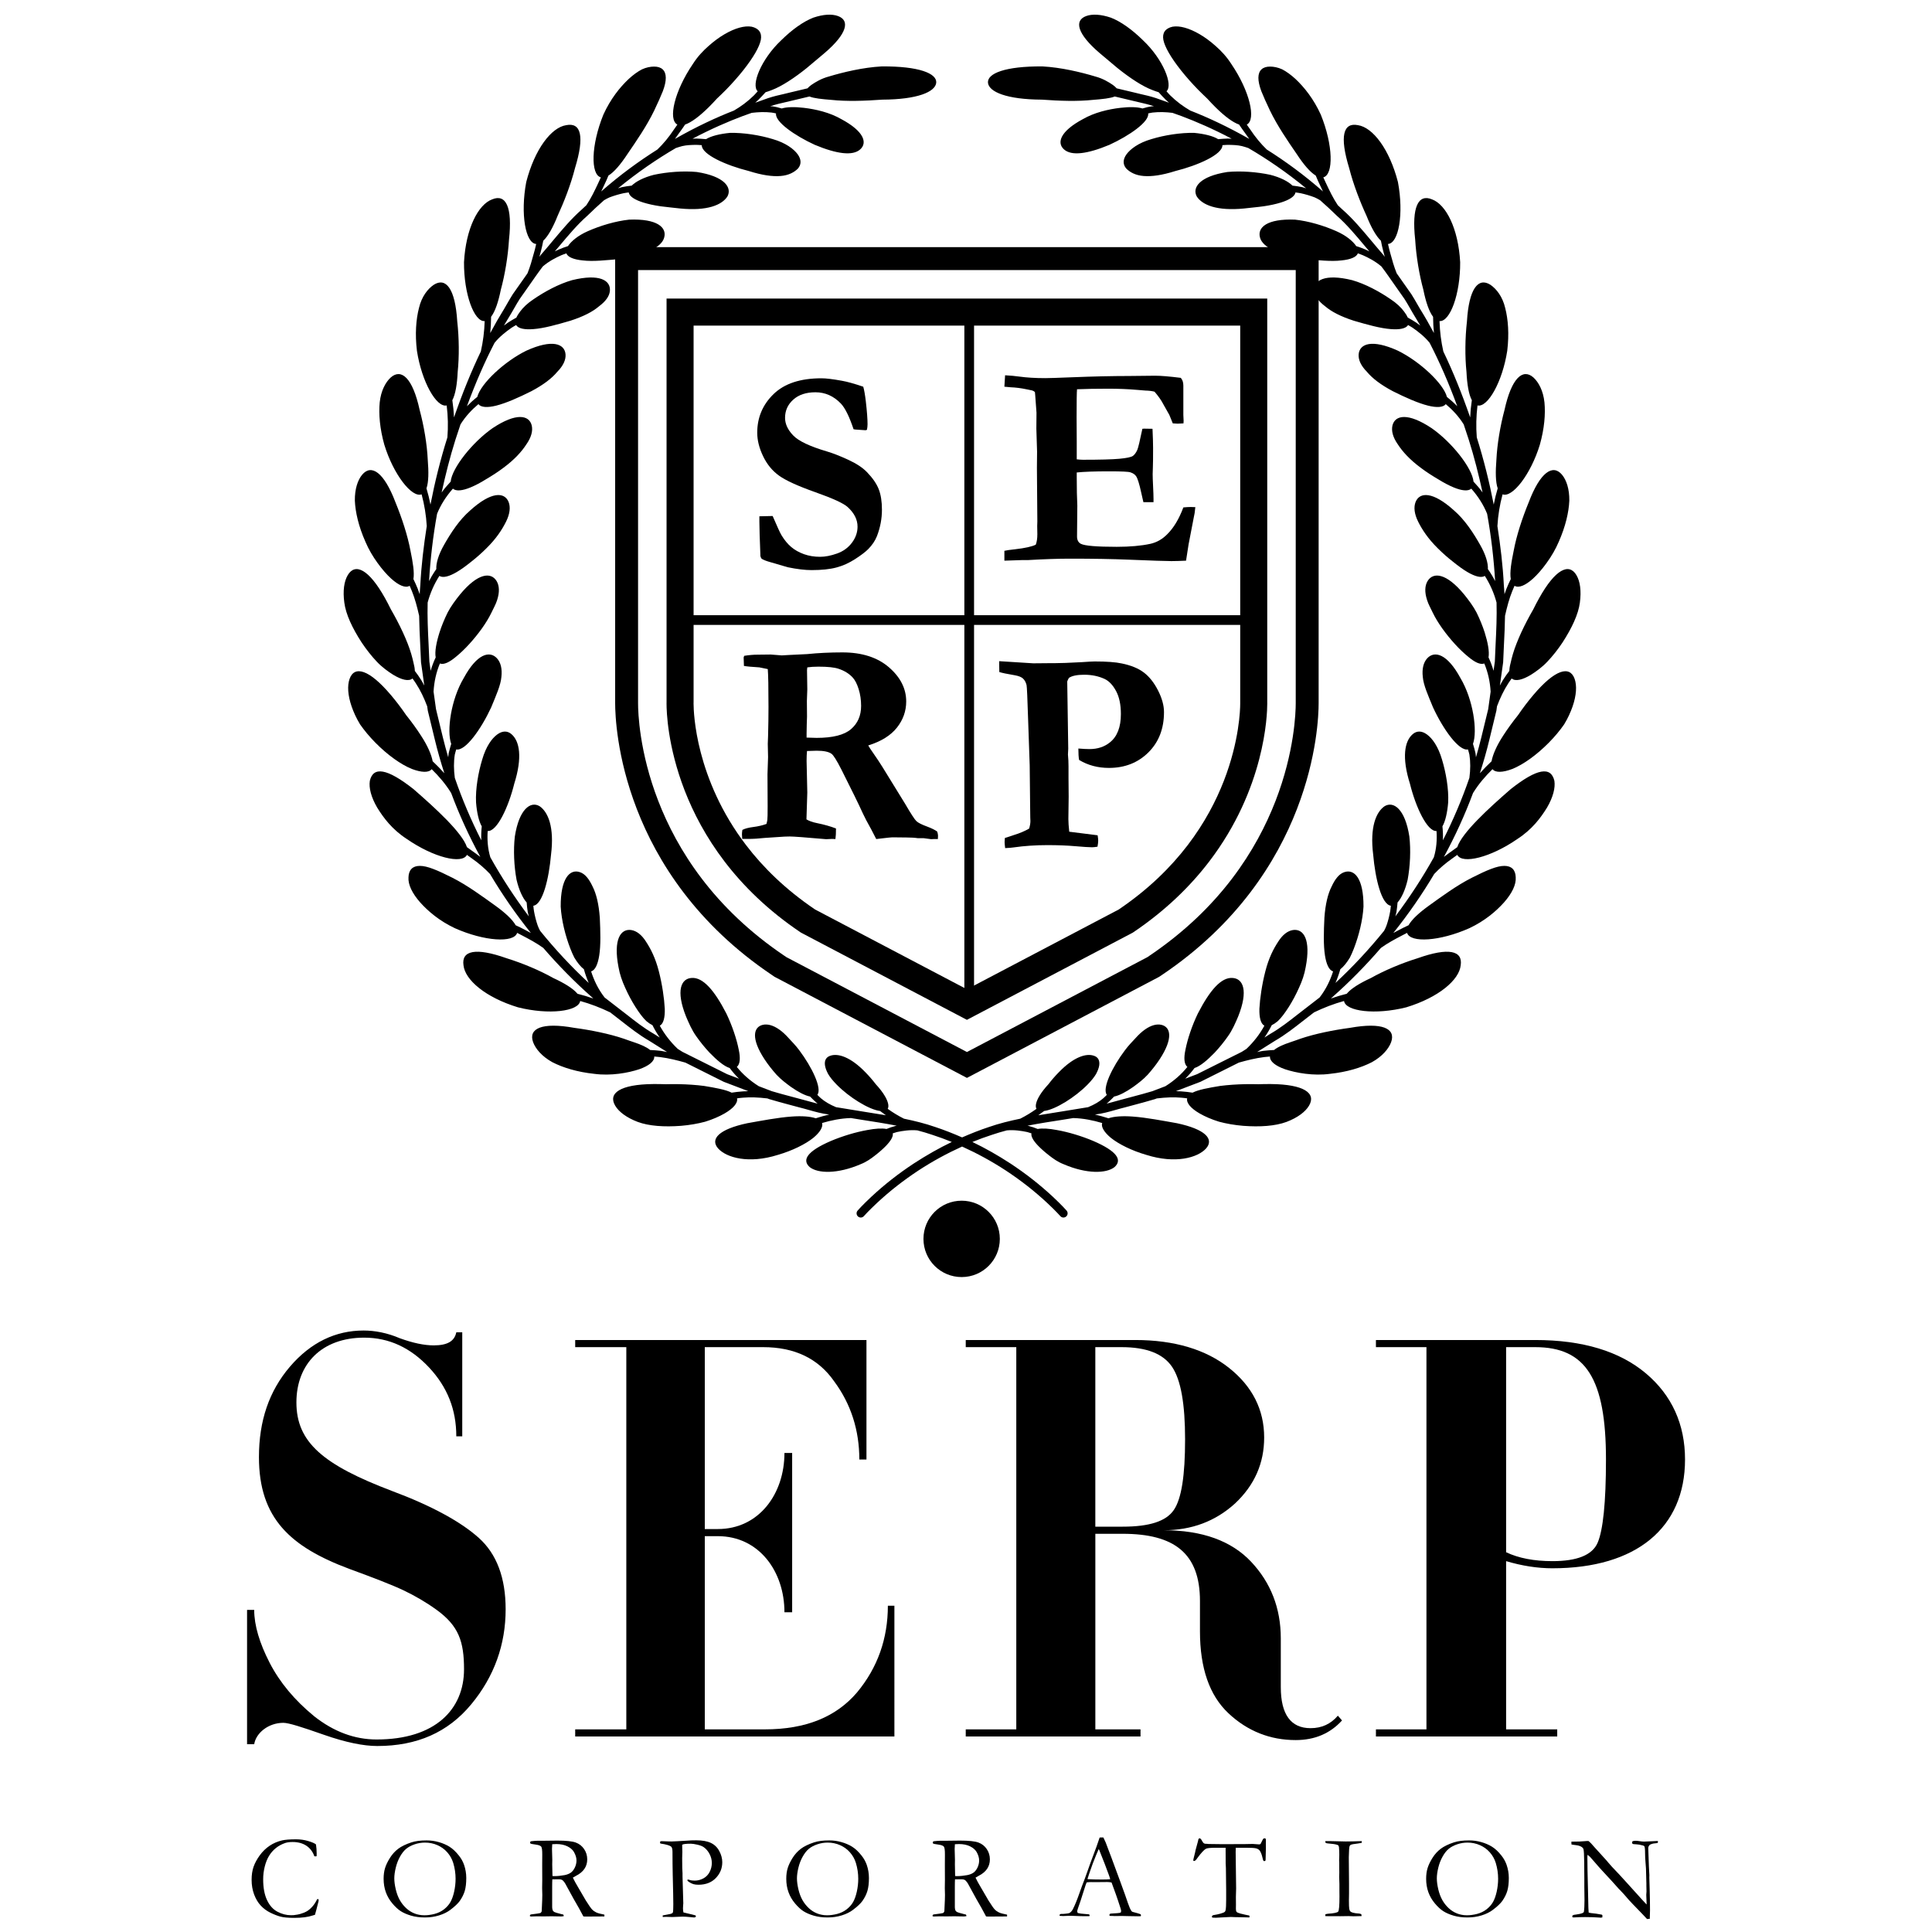 <svg version="1.2" xmlns="http://www.w3.org/2000/svg" viewBox="0 0 1000 1000" width="1000" height="1000">
	<style>
		.s0 { fill: #000000 } 
	</style>
	<g id="&lt;Group&gt;">
		<g id="&lt;Group&gt;">
			<path id="&lt;Compound Path&gt;" class="s0" d="m243.87 882.19c-12 14.47-28 21.54-48.61 21.54-7.08 0-16.31-1.85-27.69-5.84-11.39-4-18.16-6.16-20.92-6.16-7.7 0-14.16 5.23-15.08 11.08h-3.69v-69.53h3.69c0 7.99 2.77 17.22 8 27.38q7.85 15.23 23.07 27.69 15.23 12 32.31 12c30.46 0 45.23-15.7 45.23-36.31 0-14.46-2.77-22.46-14.15-30.76-5.54-4-11.39-7.39-17.23-10.16-5.85-2.77-15.39-6.46-28-11.07-30.46-11.39-46.77-26.16-46.77-57.85 0-18.77 5.23-34.15 16-46.77 10.77-12.61 23.69-18.76 38.15-18.76 5.85 0 12.31 1.23 18.77 4q10.15 3.69 17.54 3.69c7.07 0 10.77-2.15 11.69-6.77h3.08v53.84h-3.08c0-13.84-4.62-25.53-14.15-35.69-9.54-10.15-20.62-15.38-33.54-15.38-21.85 0-35.07 13.54-35.07 33.54 0 20.61 13.84 32.3 49.53 45.84 20.62 7.69 35.69 16 44.92 24.3q13.85 12.47 13.85 36.93c0 18.15-5.85 34.77-17.85 49.22z"/>
			<path id="&lt;Compound Path&gt;" class="s0" d="m462.94 898.81h-165.22v-3.69h26.46v-197.84h-26.46v-3.69h150.76v61.84h-3.69c0-15.07-4.3-28.61-12.92-40.3-8.31-12-20.61-17.85-36.92-17.85h-30.15v94.15h6.77c21.22 0 34.46-18.15 34.46-39.38h3.99v82.46h-3.99c0-21.24-13.24-39.39-34.46-39.39h-6.77v100h31.07c21.23 0 36.92-6.46 47.69-19.08 10.77-12.92 16-28 16-44.92h3.38z"/>
			<path id="&lt;Compound Path&gt;" fill-rule="evenodd" class="s0" d="m694.63 890.5q-9.23 10.16-23.99 10.16c-13.24 0-24.93-4.62-34.77-13.85q-14.77-13.85-14.77-42.46v-15.69c0-24.61-13.23-34.77-40-34.77h-14.15v101.23h23.38v3.69h-90.46v-3.69h26.16v-197.84h-26.16v-3.69h87.69c20.31 0 36.62 4.92 48.62 14.46 11.99 9.54 18.15 21.54 18.15 36 0 13.23-4.92 24.61-15.08 34.15q-15.23 13.85-36.92 13.85c20 0 35.08 5.53 45.23 16.3 10.15 10.77 15.38 24 15.38 39.69v25.23c0 14.16 5.23 21.23 15.39 21.23 5.84 0 10.46-2.15 14.15-6.46zm-88-183.07c-4.61-6.77-13.23-10.15-26.15-10.15h-13.54v92.92h14.16c13.84 0 22.46-2.77 26.46-8.62 4-5.84 5.84-17.84 5.84-36.61 0-18.15-2.15-30.77-6.77-37.54z"/>
			<path id="&lt;Compound Path&gt;" fill-rule="evenodd" class="s0" d="m803.56 811.74q-11.54 0-24-3.7v87.08h26.46v3.69h-93.84v-3.69h26.15v-197.84h-26.15v-3.69h82.46c24.61 0 43.69 5.85 57.23 17.23 13.53 11.38 20.3 26.46 20.3 44.61 0 35.38-25.23 56.31-68.61 56.31zm-8.92-114.46h-15.08v106.15q9.69 4.61 24 4.61c12.61 0 20.61-3.07 23.38-9.53 2.77-6.46 4.31-20.62 4.31-43.08 0-41.84-10.46-58.15-36.61-58.15z"/>
		</g>
		<g id="&lt;Group&gt;">
			<path id="&lt;Compound Path&gt;" class="s0" d="m163.55 954.66q0.36 2.34 0.36 4.8 0 0.49-0.03 1.31-0.43 0.09-0.64 0.09-0.18 0-0.52-0.06-1.27-3.56-4.16-5.47-2.89-1.91-7.14-1.91-2.25 0-3.8 0.51-2.73 0.94-4.8 2.6-2.07 1.66-3.49 3.95-1.44 2.3-2.27 5.56-0.84 3.27-0.84 6.67 0 6.51 1.98 10.74 1.98 4.25 5.41 6.05 3.43 1.81 6.93 1.81l1.43-0.03q2.43-0.3 3.31-0.58 2.22-0.63 3.66-1.5 1.44-0.87 2.83-2.45 1.38-1.58 2.35-3.68l0.37-0.12q0.15 0 0.45 0.19-0.03 0.73-0.06 0.94-1.28 5.13-1.85 7.02-0.49 0.12-1.22 0.36-3.55 1.22-9.51 1.22-4.8 0-7.19-0.66-2.38-0.65-5.19-2.03-2.81-1.38-4.94-3.66-2.13-2.28-3.44-5.76-1.3-3.48-1.3-7.58 0-3.89 1.03-6.8 1.03-2.9 3.19-5.88 2.16-2.97 5.09-4.95 2.93-1.97 6.52-2.79 2.52-0.55 7.14-0.55 3.38 0 6.35 0.9 2.98 0.89 3.99 1.74z"/>
			<path id="&lt;Compound Path&gt;" fill-rule="evenodd" class="s0" d="m198.56 972.44q0-3.1 0.74-5.52 0.74-2.41 2.51-5.24 1.76-2.82 4.25-4.72 2.49-1.9 6.9-3.36 3.1-1.01 7.84-1.01 3.19 0 6.25 0.86 3.05 0.85 5.54 2.37 2.49 1.52 4.98 4.68 1.74 2.19 2.62 4.71 1.15 3.31 1.15 6.83 0 4.02-0.77 6.66-0.78 2.64-2.6 5.23-1.43 2-4.89 4.62-2.31 1.76-5.75 2.84-3.43 1.08-7.41 1.08-4.04 0-7.2-0.95-3.16-0.94-5.27-2.29-2.12-1.35-4.35-4-2.24-2.64-3.39-5.83-1.15-3.19-1.15-6.96zm21.09 18.9q2.55 0 5.3-0.71 2.75-0.72 4.88-2.37 2.12-1.66 3.32-3.77 1.2-2.11 1.93-5.43 0.73-3.31 0.73-6.62 0-4.13-1.21-8.18-0.95-3.06-3.07-5.48-2.13-2.42-5.14-3.74-3.01-1.32-6.41-1.32-2.77 0-5.41 0.91-2.64 0.91-4.34 2.33-1.71 1.41-3.17 4.01-1.45 2.6-2.21 5.73-0.76 3.13-0.76 5.53 0 2.52 0.76 5.71 0.75 3.19 2.08 5.53 1.32 2.34 3.25 4.15 1.93 1.81 4.33 2.77 2.4 0.95 5.14 0.95z"/>
			<path id="&lt;Compound Path&gt;" fill-rule="evenodd" class="s0" d="m274.68 990.92q4.42-0.52 4.99-0.73 0.39-0.15 0.73-0.91v-0.34q0-0.76 0.24-5.49 0.06-1.34 0.06-2.61l-0.09-3.62 0.06-4.1-0.03-7.62 0.03-5.47q0.03-3.46-0.53-4.21-0.57-0.76-2.9-1.08-2.34-0.32-2.59-0.47-0.24-0.15-0.24-0.49 0-0.21 0.09-0.55 0.3-0.27 1.4-0.3 0.15 0 0.83-0.08 0.69-0.07 1.3-0.07h2.49l7.99-0.09q6.77 0 9.5 1 2.71 1 4.33 3.39 1.61 2.38 1.61 5.33 0 5.59-5.86 8.54-1 0.52-1.58 0.91 1.03 2.19 2.88 5.26l3.86 6.61q2.31 3.66 3.19 4.58 0.88 0.93 2.14 1.54 1.26 0.61 4.24 1.16 0.03 0.3 0.03 0.49 0 0.18-0.03 0.45-4.16 0.06-9.75 0.06-0.4 0-1.1-0.06-2.15-4.14-5.07-9.1l-4.5-8.22q-0.91-1.28-1.5-1.6-0.6-0.32-1.57-0.32l-2.58 0.03-0.86-0.03q-0.09 0.98-0.09 3.99v10.39q-0.03 0.58 0.25 1.61 0.24 0.58 0.83 0.93 0.6 0.35 3.42 1.04l1.25 0.31q0.24 0.3 0.24 0.82-0.82 0.15-1.15 0.15-2.73 0-3.86-0.06-0.57-0.03-0.94-0.03l-4.12 0.06-4.04-0.03q-0.27 0-2.76 0.09l-0.6-0.12-0.06-0.31q0-0.27 0.42-0.63zm11.28-19.88q0.82 0.03 1.21 0.03 2.19 0 5.05-0.51 2-0.4 3.25-1.29 1.24-0.9 2.08-2.66 0.84-1.76 0.84-3.64 0-2.06-1.31-4.37-1-1.75-3.39-2.94-2.38-1.18-5.73-1.18-0.82 0-2.13 0.09-0.12 1.58-0.12 2.43l0.16 5.67-0.04 2.34q0 2.36 0.13 6.03z"/>
			<path id="&lt;Compound Path&gt;" class="s0" d="m341.81 953.08q0.55-0.09 0.7-0.09 1.04 0 3.41 0.12 1.24 0.03 1.7 0.03 0.67 0 2.83-0.12l5.16-0.3q2.04-0.19 4.74-0.18 4.77 0 7.6 1.35 2.83 1.34 4.36 4.23 1.54 2.88 1.54 5.74 0 4.76-3.35 8.22-3.34 3.46-8.99 3.46-1.58 0-2.65-0.32-1.06-0.32-2.43-1.23-0.57-0.39-0.7-0.82 0.12-0.22 0.34-0.3 0.42-0.01 0.88 0.18 1.03 0.36 2.61 0.36 2.4 0 4.55-1.18 2.14-1.18 3.23-3.37 1.1-2.18 1.1-4.61 0-2.37-1.16-4.6-1.15-2.22-3.03-3.56-1.06-0.76-3.26-1.28-2.2-0.51-3.41-0.51-3.76 0-4.46 0.54l-0.03 0.43 0.09 3.43-0.03 0.61q-0.06 0.82-0.06 2.52 0 6.19 0.18 7.71v1.7l0.4 13.88q0 0.3-0.08 1.12-0.08 0.82-0.08 1.43 0.01 1.45 0.25 2.21 0.73 0.22 4.25 1.01 1.64 0.39 1.79 0.45 0.25 0.09 0.43 0.4-0.12 0.45-0.32 0.59-0.19 0.14-0.77 0.14-0.37 0-1.71-0.16-2.61-0.27-4.1-0.27l-5.34 0.21-3.2-0.09q-0.3 0-1.76 0.06l-0.03-0.79 3.95-0.76q0.97-0.27 1.18-0.54 0.31-0.43 0.31-1.67 0-0.27 0.03-1.19 0.03-0.63 0.03-1.76 0-3.58-0.3-15.27-0.12-5.47-0.12-11.11v-0.52q0-2.19-0.67-2.76-1.13-1.01-5.62-1.64-0.16-0.34-0.16-0.55 0-0.24 0.18-0.58z"/>
			<path id="&lt;Compound Path&gt;" fill-rule="evenodd" class="s0" d="m406.97 972.44q0-3.1 0.74-5.52 0.75-2.41 2.51-5.24 1.77-2.82 4.26-4.72 2.49-1.9 6.9-3.36 3.1-1.01 7.84-1.01 3.19 0 6.24 0.86 3.06 0.85 5.55 2.37 2.49 1.52 4.98 4.68 1.73 2.19 2.62 4.71 1.15 3.31 1.15 6.83 0 4.02-0.78 6.66-0.77 2.64-2.59 5.23-1.43 2-4.9 4.62-2.3 1.76-5.74 2.84-3.43 1.08-7.41 1.08-4.04 0-7.21-0.95-3.16-0.94-5.27-2.29-2.11-1.35-4.34-4-2.24-2.64-3.39-5.83-1.16-3.19-1.16-6.96zm21.09 18.9q2.56 0 5.31-0.71 2.74-0.72 4.87-2.37 2.13-1.66 3.33-3.77 1.2-2.11 1.93-5.43 0.73-3.31 0.73-6.62 0-4.13-1.22-8.18-0.94-3.06-3.07-5.48-2.12-2.42-5.13-3.74-3.01-1.32-6.41-1.32-2.77 0-5.41 0.91-2.65 0.91-4.35 2.33-1.7 1.41-3.16 4.01-1.46 2.6-2.22 5.73-0.76 3.13-0.76 5.53 0 2.52 0.76 5.71 0.76 3.19 2.08 5.53 1.33 2.34 3.26 4.15 1.92 1.81 4.33 2.77 2.4 0.95 5.13 0.95z"/>
			<path id="&lt;Compound Path&gt;" fill-rule="evenodd" class="s0" d="m483.1 990.92q4.41-0.52 4.99-0.73 0.39-0.15 0.72-0.91v-0.34q0-0.76 0.25-5.49 0.06-1.34 0.06-2.61l-0.09-3.62 0.06-4.1-0.03-7.62 0.03-5.47q0.03-3.46-0.54-4.21-0.56-0.76-2.9-1.08-2.34-0.32-2.58-0.47-0.25-0.15-0.25-0.49 0-0.21 0.1-0.55 0.3-0.27 1.39-0.3 0.16 0 0.84-0.08 0.69-0.07 1.29-0.07h2.49l8-0.09q6.77 0 9.49 1 2.72 1 4.33 3.39 1.61 2.38 1.61 5.33 0.01 5.59-5.85 8.54-1 0.52-1.58 0.91 1.03 2.19 2.88 5.26l3.85 6.61q2.31 3.66 3.19 4.58 0.89 0.93 2.15 1.54 1.26 0.61 4.24 1.16 0.03 0.3 0.03 0.49 0 0.18-0.03 0.45-4.17 0.06-9.76 0.06-0.39 0-1.09-0.06-2.16-4.14-5.07-9.1l-4.5-8.22q-0.91-1.28-1.51-1.6-0.59-0.32-1.56-0.32l-2.59 0.03-0.85-0.03q-0.09 0.98-0.09 3.99v10.39q-0.03 0.58 0.24 1.61 0.25 0.58 0.84 0.93 0.59 0.35 3.42 1.04l1.24 0.31q0.25 0.3 0.25 0.82-0.82 0.15-1.16 0.15-2.72 0-3.85-0.06-0.57-0.03-0.94-0.03l-4.12 0.06-4.04-0.03q-0.27 0-2.76 0.09l-0.61-0.12-0.06-0.31q0-0.27 0.43-0.63zm11.27-19.88q0.82 0.03 1.22 0.03 2.19 0 5.04-0.51 2.01-0.4 3.25-1.29 1.25-0.9 2.09-2.66 0.83-1.76 0.83-3.64 0-2.06-1.3-4.37-1.01-1.75-3.39-2.94-2.39-1.18-5.73-1.18-0.82 0-2.13 0.09-0.12 1.58-0.12 2.43l0.15 5.67-0.03 2.34q0 2.36 0.12 6.03z"/>
			<path id="&lt;Compound Path&gt;" fill-rule="evenodd" class="s0" d="m548.56 990.89q0.43-0.25 0.76-0.25h0.7q0.21 0 0.73-0.03 2.34-0.21 2.76-0.42 1.06-0.58 1.82-2.01 1.59-3.1 3.56-8.78 0.94-2.7 1.18-3.28 0.76-1.82 1.47-3.83l2.85-7.99q0.67-1.89 3.22-8.64 0.64-1.7 1.56-4.55l0.89-0.06 1.06 0.03q1.31 2.58 2.31 5.56 0.54 1.58 1.79 4.71l4.61 12.49 2.46 6.77q1.95 5.78 2.55 7.1 0.61 1.32 1.13 1.75 0.15 0.12 1.14 0.36 0.99 0.25 1.38 0.37 1.4 0.39 1.95 0.67 0.12 0.33 0.12 0.51 0 0.15-0.09 0.46-0.98 0.03-1.37 0.03-1.55 0-5.47-0.09l-3.04-0.07-3.68 0.05q-0.36-0.01-0.74-0.04-0.38-0.03-0.65-0.03h-0.67q-0.34-0.03-0.61-0.18 0-0.43 0.15-0.83 0.37-0.18 0.67-0.21l3.19-0.21q1.24-0.06 1.88-0.34 0.18-0.55 0.18-0.82 0-0.55-0.79-2.83-0.54-1.52-0.95-2.89-0.41-1.37-3.23-9.01-1.25-0.22-2.19-0.22l-6.51 0.06-1.91-0.03q-1.03 0-2.28 0.15-0.4 0.92-0.51 1.31l-2.68 8.36q-1.71 4.77-1.71 5.26 0.01 0.27 0.28 0.91 0.64 0.18 1.7 0.33l4.13 0.37q0.34 0.27 0.34 0.48 0 0.16-0.09 0.46-1.37 0.03-2.1 0.03-2.43 0-5.65-0.15-1.49-0.06-2.13-0.06-0.64 0-2.22 0.06-1.03 0.06-1.49 0.06-0.73 0-1.88-0.1v-0.18q0-0.21 0.12-0.57zm14.5-18.24q3.25 0.18 7.41 0.18 2.37 0 4.17-0.15-0.3-1.18-0.7-2.21-1.97-5.29-2.18-5.84l-2.77-7.01-0.3-0.55q-0.18 0.36-1.34 3.13-1.95 4.74-2.8 7.38-0.39 1.18-0.82 2.35-0.43 1.17-0.53 1.64-0.11 0.48-0.32 0.96z"/>
			<path id="&lt;Compound Path&gt;" class="s0" d="m618.85 957.52l1.25-4.59q0.12-0.91 0.34-1.17 0.21-0.26 0.48-0.26 0.55 0 1.25 1.31 0.51 0.94 0.85 1.2 0.33 0.26 0.97 0.35l0.3-0.03 1.31 0.12 7.17 0.09 8.48-0.03h2.49l4.71-0.09q0.31 0 0.76 0.06 2.07 0.18 2.56 0.18 0.45 0 0.73-0.3 0.08-0.11 1-2 0.39-0.86 0.97-0.86 0.24 0 0.61 0.12 0.15 0.61 0.15 1.09l-0.03 1.21 0.03 2.56q0 0.93-0.15 6.03 0 0.33-0.12 0.6-0.34 0.21-0.58 0.21-0.24 0-0.43-0.22-0.18-0.23-0.45-1.4-0.61-2.72-1.52-3.89-0.61-0.75-1.75-1.08-1.14-0.34-5.45-0.34-3.47 0-5.14 0-0.06 1.22-0.06 2.23l0.24 18.88q0 1.13-0.12 4.26l0.03 4.05-0.03 2.25q0 1.06 0.36 1.52 0.37 0.46 1.98 0.88 2.8 0.7 3.74 0.85 0.58 0.06 0.94 0.24v0.92l-4.31-0.11q-3.56-0.03-5.35-0.14l-4.44 0.22-3.25 0.18q-1.37 0-1.67-0.06l-0.43-0.19q0.06-0.69 0.28-0.89 0.21-0.2 1.12-0.32 1.28-0.18 3.01-0.65 1.73-0.48 2.28-0.96 0.3-0.28 0.42-0.91 0.28-1.34 0.28-5.26v-5.17l-0.13-11.27-0.12-2.43-0.03-8.12q-1.91 0-4.89 0-4.38 0-5.32 0.54-1.49 0.82-4.44 4.83-0.97 1.5-1.7 1.5l-0.27-0.06q-0.12-0.18-0.12-0.33 0-0.37 0.48-2.19 0.61-2.34 0.73-3.16z"/>
			<path id="&lt;Compound Path&gt;" class="s0" d="m685.96 990.89q0.66-0.28 1.36-0.34 4.65-0.3 5.32-1.11 0.67-0.8 0.67-7.8l-0.03-3.19v-3.35l-0.12-3.68 0.06-2.16-0.03-2.37v-2.8l-0.06-1.24 0.06-1.59q0.03-0.55 0.03-1.28 0-1.91-0.18-4.04-0.13-0.43-0.34-0.82-1.12-0.58-3.63-0.78-2.51-0.19-2.84-0.44-0.25-0.18-0.27-0.94h2.55l8.07 0.18q3.1 0 8.28-0.18 0 0.49-0.06 0.91-0.61 0.15-2.04 0.34-2.89 0.33-3.52 0.63-0.4 0.16-0.58 0.52-0.31 0.55-0.37 2.04l-0.15 3.92 0.12 13.54v5.35q-0.06 2.53-0.06 3.44 0 3.41 0.17 4.35 0.17 0.94 0.58 1.35 0.41 0.41 1.35 0.66 1.4 0.33 2.19 0.36 1.7 0.06 2.15 0.49 0.1 0.39 0.1 0.66v0.25q-2.77 0.09-4.08 0.09-0.76 0-2.71-0.09l-4.2 0.06-7.16-0.03h-0.57z"/>
			<path id="&lt;Compound Path&gt;" fill-rule="evenodd" class="s0" d="m738.17 972.44q0-3.1 0.74-5.52 0.75-2.41 2.51-5.24 1.76-2.82 4.25-4.72 2.49-1.9 6.9-3.36 3.1-1.01 7.84-1.01 3.19 0 6.25 0.86 3.05 0.85 5.54 2.37 2.5 1.52 4.99 4.68 1.73 2.19 2.61 4.71 1.16 3.31 1.16 6.83 0 4.02-0.78 6.66-0.78 2.64-2.6 5.23-1.43 2-4.89 4.62-2.31 1.76-5.74 2.84-3.44 1.08-7.42 1.08-4.04 0-7.2-0.95-3.16-0.94-5.27-2.29-2.12-1.35-4.35-4-2.23-2.64-3.39-5.83-1.15-3.19-1.15-6.96zm21.09 18.9q2.55 0 5.3-0.71 2.75-0.72 4.88-2.37 2.12-1.66 3.33-3.77 1.2-2.11 1.93-5.43 0.72-3.31 0.73-6.62 0-4.13-1.22-8.18-0.94-3.06-3.07-5.48-2.13-2.42-5.14-3.74-3.01-1.32-6.41-1.32-2.76 0-5.41 0.91-2.64 0.91-4.34 2.33-1.71 1.41-3.16 4.01-1.46 2.6-2.22 5.73-0.76 3.13-0.76 5.53 0 2.52 0.76 5.71 0.76 3.19 2.08 5.53 1.32 2.34 3.25 4.15 1.93 1.81 4.33 2.77 2.4 0.95 5.14 0.95z"/>
			<path id="&lt;Compound Path&gt;" class="s0" d="m813.38 954.69l-0.03-1.46q4.71 0 6.9-0.24 0.85-0.09 1.19-0.09 0.27 0 0.82 0.03 1.27 1.06 2.37 2.43 0.24 0.27 0.54 0.61l6.42 7.08 0.91 1.09q1.94 2.28 3.54 3.89 1.59 1.61 6.21 6.72l7.27 8.05q1.06 1.19 2.73 2.95l0.03-0.49q-0.18-4.22-0.18-4.46l0.12-1.83-0.06-2.85v-1.31q0-1.24-0.21-7.69-0.03-0.88-0.25-3.33-0.21-2.44-0.21-4.3 0-3.34-0.39-3.89-0.28-0.39-2.59-0.82-0.54-0.03-1.7-0.18-1.37-0.06-1.61-0.15-0.24-0.09-0.48-0.52 0.05-0.48 0.27-0.91 0.82-0.24 1.61-0.24 0.85 0 2.11 0.21 1.26 0.21 2.26 0.21 1.4 0 4.35-0.18 1.67-0.12 2.31-0.12h0.52l-0.06 0.94q-0.49 0.21-1.34 0.26-0.85 0.04-1.58 0.26-1.09 0.33-1.31 0.57-0.73 0.8-0.73 1.62l0.34 9.6 0.24 4.41-0.03 1.27 0.18 6.11q0.18 6.26 0.18 10.88 0 1-0.12 4.35l-1.41 0.12q-1.07-1.22-7.33-7.66-1.46-1.49-1.98-2.1l-2.61-3.01q-1.52-1.67-1.98-2.12-0.45-0.46-0.67-0.67-3.31-3.77-8.6-9.42-1.43-1.52-4.19-4.74-1.74-2.04-2.19-2.5-0.46-0.45-1.25-1.03l-0.09 1.03q0 5.93 0.3 16.35l0.22 10.06q0.03 1.28 0.15 2.46l1.06 0.25q2.89 0.27 5.69 0.82 0.21 0.18 0.36 0.27l-0.03 1.16q-0.49 0.15-0.79 0.15-0.34 0-0.82-0.06-3.01-0.25-7.33-0.25-3.04 0-5.34 0.16l-0.43 0.03q-0.27 0-0.79-0.07l-0.03-0.9 0.79-0.37 1.43-0.21q1.91-0.28 2.79-0.61 0.58-0.21 0.95-0.64 0.33-2.1 0.33-6.14 0-1.88-0.09-6.9v-4.13l-0.06-8.63q-0.06-5.77-0.4-6.81-0.18-0.54-0.76-0.97-1.15-0.82-3.02-1.03-1.87-0.22-2.42-0.37z"/>
		</g>
		<g id="&lt;Group&gt;">
			<path id="&lt;Path&gt;" class="s0" d="m403.99 500.51l3.34-4.9-1.26-0.85-0.02-0.01c-36.71-24.76-55.54-54.89-65.35-80.22-9.8-25.3-10.45-45.78-10.44-50.58v-0.44-0.05-223.68h340.41v223.68 0.02 0.45c0 4.78-0.64 25.26-10.43 50.57-9.81 25.33-28.63 55.48-65.37 80.25l0.08-0.05-1.06 0.72-93.41 49.1-93.73-49.25-2.76 5.24 3.34-4.9-3.34 4.9-2.76 5.25 99.25 52.16 99.5-52.32 1.53-1.03 0.07-0.05-0.08 0.06c38.94-26.22 59.32-58.66 69.79-85.8 10.5-27.17 11.23-49.05 11.23-54.85v-0.55 0.03-235.49h-364.12v235.51h5.93l-5.93-0.08v0.6c0.01 5.82 0.74 27.71 11.24 54.86 10.48 27.14 30.86 59.56 69.78 85.77l1.23 0.84 0.28 0.19 0.3 0.15z"/>
			<g id="&lt;Group&gt;">
				<path id="&lt;Compound Path&gt;" fill-rule="evenodd" class="s0" d="m586.63 482.53l-0.32 0.21-85.84 45.13-85.86-45.13-0.32-0.21c-16.75-11.28-29.51-23.87-39.18-36.51-9.67-12.64-16.24-25.32-20.7-36.79-8.91-22.96-9.41-41.05-9.41-45.05 0-0.47 0-0.67 0.01-0.88v-208.78h310.91v209.11q0.01 0.15 0.01 0.55c0 2.99-0.29 13.91-4.19 28.88-3.89 14.96-11.42 33.99-25.93 52.96-9.67 12.64-22.44 25.23-39.18 36.51zm28.07-45.02c8.78-11.48 14.73-22.96 18.77-33.35l-2.69-1.05 2.69 1.05c7.99-20.57 8.46-36.88 8.46-39.9v-0.1-0.33-0.02-0.11-195.18h-282.93v195.19l-0.01 0.09-0.01 0.51 0.01 0.05c0.02 2.37 0.29 11.98 3.73 25.18 3.53 13.52 10.34 30.76 23.51 47.98 8.71 11.38 20.22 22.78 35.5 33.13l0.13 0.09 78.61 41.32 78.59-41.31 0.13-0.09c15.28-10.36 26.79-21.76 35.51-33.15z"/>
			</g>
			<path id="&lt;Path&gt;" fill-rule="evenodd" class="s0" d="m504.17 166.45v353.52h-5.02v-353.52z"/>
			<path id="&lt;Path&gt;" fill-rule="evenodd" class="s0" d="m648.55 318.43v5.02h-293.79v-5.02z"/>
			<path id="&lt;Path&gt;" class="s0" d="m774.53 367.84l0.31-2.26c1.6-4.23 3.45-8.22 5.88-11.93 0.53-0.85 1.16-1.66 1.74-2.48 1.84 1.63 5.54 0.79 10.03-1.95 2.6-1.64 5.78-3.92 8.44-6.77 2.7-2.85 5.39-6.22 7.83-9.9 4.77-7.36 8.2-14.57 8.98-20.65 0.82-6.08 0.12-11.05-1.79-14.23-3.85-6.47-10.95-3-19.25 11.87q-1.57 2.78-3.02 5.76c-1.12 1.97-2.25 3.99-3.3 6-2.11 4.04-3.97 8.05-5.42 11.79-1.49 3.73-2.44 7.18-3.07 10.09-0.42 1.54-0.62 2.89-0.66 4.1-1.14 1.49-2.26 3.03-3.24 4.63-0.62 0.93-1.08 1.96-1.65 2.92l1.69-12.02c0.11-3.01 0.27-6.02 0.41-9.04 0.25-4.95 0.49-9.99 0.56-15.03 1.07-4.73 2.17-8.88 3.74-12.76q0.55-1.38 1.18-2.78c2.14 1.32 5.61-0.17 9.5-3.66 2.3-2.09 4.74-4.86 7.11-8.16 2.42-3.32 4.66-7.11 6.31-11.02 3.49-7.9 5.18-15.24 5.44-21.25 0.07-5.99-1.48-10.64-3.8-13.42-4.73-5.63-11.3-1.36-17.25 14.39-3.25 7.9-6.29 17.11-7.73 24.9-1.25 6.05-2.12 11.34-1.52 14.74q-1.26 2.57-2.26 5.06-0.54 1.37-1 2.77c-0.1-1.56-0.17-3.12-0.33-4.66-0.51-10.15-1.73-20.35-3.33-30.59 0.32-5.59 1.21-11.05 2.67-16.44 5.03 1.94 14.59-10.27 19.3-25.7 2.34-8.33 2.96-15.86 2.38-21.9-0.64-6.01-3-10.39-5.67-12.85-5.54-4.95-11.39 0.27-14.99 16.72-2.24 8.35-3.83 17.88-4.21 25.79-0.5 6.25-0.47 11.59 0.67 14.84q-1.25 4.18-2.06 8.4c-2.26-11.61-5.13-23.22-8.77-34.77-0.44-5.47-0.31-10.96 0.37-16.54 5.28 1.23 12.91-12.19 15.4-28.3 1.04-8.62 0.47-16.22-1.06-22.15-1.4-5.98-4.62-9.93-7.62-11.98-6.34-4.08-11.16 2.01-12.18 18.92-0.98 8.65-1.07 18.3-0.24 26.17 0.3 6.32 1.15 11.59 2.77 14.64q-0.67 4.47-0.86 8.89c-4.32-12.46-8.92-23.79-13.89-34.13-1.15-5.07-1.81-10.27-1.98-15.72 5.44 0.44 10.8-13.97 10.69-30.5-0.96-17.48-7.34-29.87-14.58-32.51-7.07-2.95-10.58 3.88-8.71 20.84 0.53 8.75 2.14 18.26 4.23 25.92 1.25 6.23 2.94 11.27 5.04 14.03q0.03 4.3 0.44 8.4-3.49-6.54-7.22-12.54l-1.51-2.61c-0.94-1.63-1.88-3.27-2.93-4.93l-4.88-6.93q-1.39-1.94-2.73-3.88c-1.4-3.43-2.37-6.96-3.31-10.41l-0.52-1.91q-0.37-1.41-0.68-2.89c5.53-0.35 8.25-15.48 5.15-32.05-4.37-17-12.99-28.31-20.72-29.45-7.64-1.51-9.56 5.75-4.53 22.21 2.18 8.54 5.66 17.49 9.01 24.76 2.34 5.87 4.9 10.5 7.43 12.86q0.53 2.81 1.21 5.41l0.51 1.91q0.15 0.5 0.29 1-0.42-0.56-0.86-1.12c-2.07-2.36-4.06-4.75-6.04-7.11-4.95-5.91-9.63-11.5-15.02-16.23-0.8-0.8-1.61-1.47-2.41-2.25-2.4-3.58-4.28-7.47-6.27-11.74q-0.63-1.3-1.23-2.68c5.4-1.4 5.1-16.72-1.3-32.46-3.68-8.09-8.53-14.18-13.13-18.49-2.34-2.14-4.64-3.8-6.82-4.94-2.25-1.03-4.42-1.44-6.33-1.44-3.83 0.01-5.97 1.96-6.02 5.73q-0.03 2.83 1.52 7c1.08 2.69 2.57 6.06 4.49 10.06 3.85 7.96 9.24 15.8 13.83 22.47 3.46 5.3 6.88 9.34 9.84 11.15 0.72 1.74 1.44 3.43 2.22 4.99q0.77 1.65 1.52 3.23c-9.77-8.59-19.59-15.71-29.09-21.71-3.08-2.97-5.93-6.4-8.63-10.48-0.59-0.77-1.13-1.63-1.7-2.42 4.94-2.56 1.52-17.35-7.98-31.31-2.49-3.9-5.3-6.87-8.13-9.34-2.81-2.52-5.63-4.57-8.34-6.15-5.42-3.15-10.32-4.5-13.98-3.87-3.73 0.84-5.45 3.19-4.75 6.86 0.71 3.52 3.71 8.92 9.12 15.75 2.71 3.4 5.75 6.83 8.87 10.02 1.56 1.59 3.15 3.1 4.7 4.58q2.25 2.47 4.42 4.62c4.54 4.47 8.77 7.69 12.07 8.82 1.01 1.47 2.02 2.98 3.05 4.33q1.09 1.61 2.22 3.11c-11.21-6.4-21.61-11.19-30.52-14.67-3.63-2.1-7.09-4.63-10.44-7.92-0.68-0.67-1.24-1.38-1.88-2.07 3.54-3.21-1.7-16.52-12.16-26.39-5.67-5.58-11.46-9.7-16.62-11.71-5.17-1.76-9.64-1.99-12.78-0.84-6.35 2.3-4.68 9.22 6.94 19.15 3.04 2.55 6.18 5.2 9.27 7.79 3.2 2.58 6.45 4.94 9.51 6.89 3.06 1.95 5.94 3.49 8.45 4.44 1.23 0.47 2.33 0.89 3.32 1.16q1.75 1.96 3.67 3.9c0.55 0.54 1.12 1.02 1.68 1.53l-6.75-2.4c-2.9-0.95-5.56-1.55-7.9-2.07-1.23-0.28-2.36-0.54-3.46-0.84l-8.95-2.13c-0.51-0.57-1.15-1.16-2-1.77-2.1-1.46-5.16-3.3-8.98-4.33-7.61-2.29-17.77-4.72-27.42-5.25-19.4-0.15-28.62 3.67-28.23 8.42 0.42 4.76 9.73 8.71 27.93 8.78 9.04 0.68 18.68 0.96 26.31 0.13 5.06-0.4 9.1-0.81 11.39-1.76l8.9 2.12q1.62 0.42 3.55 0.84c2.24 0.52 4.81 1.09 7.47 1.96l0.34 0.13c-0.34 0.03-0.68 0-1.04 0.04-1.66 0.22-3.29 0.63-4.87 1.11-2.65-0.81-6.77-0.88-11.38-0.34-6.37 0.74-13.53 2.44-19.49 5.87-11.72 6.28-13.58 12.23-9.78 15.63 3.87 3.52 12.16 2.41 23.53-2.34 10.31-4.72 20.75-11.98 20.06-16.25 0.78-0.18 1.57-0.36 2.35-0.46 3.44-0.4 6.85-0.25 10.23 0.16l4.72 1.69c7.52 2.82 16.37 6.65 25.92 11.69q-0.98-0.04-1.95-0.08c-1.65 0.03-3.33 0.18-5.03 0.32-2.58-1.63-7.15-2.75-12.4-3.26-7.11-0.14-15.45 1.17-22.15 3.23-6.68 1.92-10.88 5.11-12.9 7.86-2 2.77-1.89 5.35-0.11 7.39 1.86 1.87 4.77 3.52 8.96 3.84 4.19 0.36 9.6-0.41 16.4-2.56 11.74-2.93 24.5-8.58 24.4-13.4 0.92-0.04 1.85-0.16 2.79-0.16h0.25c2.37 0.04 4.82 0.1 7.06 0.64q1.67 0.44 3.31 1.01c9.63 5.61 19.74 12.5 29.91 20.84-0.69-0.18-1.36-0.46-2.06-0.61-1.64-0.36-3.31-0.57-5-0.78-2.18-2.16-6.31-4.29-11.5-5.6-6.96-1.5-15.25-2.1-22.18-1.46-14.3 2.2-18.39 8.04-15.85 12.69 2.87 4.42 10.45 7.57 24.41 6.21 3.59-0.44 6.97-0.69 10.21-1.15 3.22-0.47 6.3-1.13 8.9-1.94 4.25-1.32 7.19-3.08 7.57-5.23 0.91 0.15 1.84 0.23 2.75 0.43 2.44 0.53 4.86 1.26 7.14 2.12 0.99 0.42 1.95 0.95 2.87 1.51 2.88 2.56 5.75 5.15 8.6 7.97 5.23 4.61 9.8 10.07 14.64 15.86q1.11 1.31 2.24 2.62c-0.71-0.34-1.44-0.7-2.06-0.97-1.53-0.68-3.14-1.23-4.76-1.76-1.69-2.57-5.29-5.52-10.25-7.71-6.51-2.9-14.43-5.24-21.41-5.98-14.59-0.59-19.6 4.09-18.13 9.27 0.71 2.68 3.22 4.74 6.93 6.72 3.63 2.06 8.83 3.57 15.82 4.37 7.17 0.61 13.92 1.41 19.46 0.74 4.42-0.45 7.65-1.61 8.44-3.65 0.85 0.33 1.75 0.6 2.59 0.97 2.69 1.19 6.32 3.01 9.6 5.81 1.24 1.68 2.47 3.3 3.71 5.1q1.68 2.45 3.41 4.87l4.81 6.84c0.98 1.51 1.87 3.08 2.77 4.65l1.56 2.7q1.95 3.14 3.85 6.42-1.07-0.8-2.11-1.53c-1.36-0.93-2.86-1.75-4.34-2.58q-0.64-1.46-1.92-3.12c-1.55-2.12-3.87-4.34-6.88-6.33-5.88-4.05-13.12-7.97-20-9.93-14.21-3.5-20.07 0.08-19.6 5.52 0.24 2.77 2.2 5.44 5.63 8.01 3.24 2.78 8.11 5.31 14.84 7.47 6.91 2.01 13.62 3.93 19.13 4.33 4.44 0.35 7.81-0.22 8.94-2.1 0.78 0.47 1.61 0.9 2.35 1.4 2.97 2.07 6.21 4.59 8.8 7.79 5.13 9.91 9.89 20.81 14.31 32.84-1.75-1.8-3.56-3.41-5.36-4.83-1.77-6.92-14.12-18.44-25.44-23.96-13.34-6.04-19.77-3.62-20.24 1.91-0.22 2.79 1.16 5.9 4.25 9.02 2.77 3.35 7.17 6.76 13.46 10.08 6.45 3.23 12.97 6.15 18.27 7.48 4.38 1.08 7.75 0.95 9.12-0.79 3.32 2.79 6.61 6.2 9.27 10.48q1.34 3.91 2.64 7.99c2.85 9.05 5.13 18.14 7.12 27.24-1.37-1.92-2.95-3.78-4.67-5.6-0.7-7.08-11.23-20.38-21.68-27.67-12.21-8.13-18.97-6.84-20.29-1.37-0.64 2.77 0.23 6.12 2.8 9.77 2.4 3.71 6.14 7.87 11.89 12.13 2.85 2.15 5.94 4.12 8.89 5.86 2.83 1.77 5.62 3.25 8.15 4.29 4.12 1.69 7.43 2.08 9.08 0.62q5.37 6.08 8.19 13.01c2.11 11.63 3.45 23.25 4.15 34.83q-1.65-3.21-3.75-6.2c0.17-3.08-1.17-7.56-3.92-12.38-3.52-6.25-7.97-13.12-13.66-18.02-10.9-9.85-17.77-9.59-19.86-4.3-1.03 2.67-0.65 6.15 1.35 10.17 2.01 4.02 5.02 8.71 10.15 13.76 2.53 2.53 5.27 4.94 8.01 7.06 2.62 2.11 5.05 3.91 7.41 5.28 3.81 2.22 7.07 3.15 8.93 1.96q4.08 6.38 6.07 13.78c0.2 7.24-0.13 14.55-0.49 21.69-0.15 3.04-0.3 6.07-0.39 8.89l-0.67 4.75q-1.02-3.58-2.6-6.93c0.53-3.01-0.36-7.73-1.98-12.89-1.07-3.35-2.52-6.88-4.17-10.26-1.76-3.39-4.21-6.62-6.46-9.42-9.23-11.17-16.02-11.72-18.92-6.97-1.46 2.41-1.62 5.78-0.26 9.9 0.61 2.06 1.91 4.31 3.06 6.76q1.78 3.64 4.79 7.89c4.04 5.65 9.01 11.09 13.39 14.62 3.35 2.83 6.3 4.31 8.36 3.52q2.83 6.79 3.28 14.57l-1.26 9.06-3.56 14.63q-1.26 5.15-2.77 10.28c-0.07-0.67-0.11-1.33-0.21-1.97-0.34-1.65-0.85-3.3-1.34-4.95 2.42-6.67 0.13-23.01-6.5-34.11-6.81-12.57-13.4-14.31-17.2-10.17-1.9 2.11-2.76 5.36-2.27 9.63 0.34 4.23 2.77 9.63 5.33 15.83 5.18 11.21 13.4 22.72 18.05 21.68 0.24 0.89 0.55 1.79 0.74 2.68 0.59 3.74 0.57 7.79-0.01 12.05-3.77 10.96-8.35 21.77-13.7 32.3q0.14-3.72-0.25-7.21c1.53-2.63 2.55-7.19 2.97-12.39 0.34-7.03-1.16-15.48-3.2-22.22-1.98-6.74-4.97-10.91-7.78-12.95-2.76-2.03-5.35-1.93-7.39-0.14-4.22 3.61-5.71 12.04-1.41 25.66 2.95 11.98 8.92 24.82 13.75 24.45 0.29 4.38 0.03 8.99-1.39 13.62-5.9 10.59-12.59 20.81-19.92 30.57 0.16-0.74 0.42-1.43 0.55-2.17 0.29-1.64 0.43-3.34 0.59-5.04 2.06-2.26 4-6.52 5.22-11.73 1.31-7.04 1.7-15.4 0.89-22.4-2.21-14.29-8.2-18.45-12.8-15.7-4.44 3-7.7 10.88-5.93 25.03 1.08 12.47 4.3 25.85 9.15 26.5-0.11 0.92-0.16 1.88-0.33 2.78-0.43 2.48-1.05 4.92-1.85 7.26-0.33 0.99-0.8 1.95-1.31 2.92-7.77 9.6-16.19 18.66-25.18 27 1.05-2.4 1.87-4.79 2.51-7.08q1.23-0.96 2.5-2.51c0.82-1.02 1.67-2.2 2.47-3.54q1.07-2.15 2.04-4.64c2.58-6.65 4.6-14.69 4.99-21.76 0.07-14.68-4.75-19.59-9.94-17.81-2.67 0.88-4.73 3.51-6.54 7.39-1.93 3.78-3.25 9.11-3.75 16.17-0.35 7.21-0.55 14.19 0.29 19.58 0.7 4.45 2.06 7.61 4.21 8.22-1.43 4.45-3.59 9.14-6.99 13.51l-11.34 8.77c-4.65 3.64-9.03 7.08-13.96 9.92l-3.25 2.04q2.13-3.07 3.78-6.39 1.46-0.71 3.09-2.06c1.94-1.81 3.86-4.47 5.77-7.45 1.88-2.98 3.7-6.37 5.24-9.84 1.6-3.43 2.85-7.03 3.47-10.71 2.77-14.31-1.09-19.98-6.56-19.2-2.76 0.42-5.44 2.44-7.74 6.13-2.37 3.61-4.83 8.36-6.57 15.2-1.77 6.82-2.82 14.19-3.09 19.42-0.11 4.42 0.63 7.73 2.58 8.77q-3.58 6.57-9.27 11.99l-2.44 1.55-23.1 11.54-6.18 2.35q2.67-2.6 4.83-5.53c2.92-0.89 6.62-4.04 10.41-7.94 2.41-2.57 4.83-5.52 6.98-8.62 2.19-3.06 3.81-6.81 5.21-10.12 5.36-13.43 2.57-19.66-2.98-19.94-5.78-0.38-11.66 6.31-17.88 18.39-3.02 6.23-5.38 13.3-6.43 18.74-0.92 4.24-0.73 7.52 0.99 8.93q-4.6 5.72-11.36 9.98l-6.76 2.58c-3.31 0.99-6.61 1.88-9.87 2.74-1.84 0.49-3.67 0.97-5.42 1.45-1.66 0.42-3.28 0.88-4.91 1.33-1.2 0.35-2.36 0.65-3.54 0.95l0.45-0.34c1.21-1.04 2.35-2.2 3.5-3.36 2.64-0.53 6.18-2.37 9.87-4.97 2.52-1.84 5.17-3.82 7.5-6.33 2.32-2.6 4.46-5.34 6.23-8.03 7.02-10.71 5.75-16.61 0.91-17.78-2.46-0.57-5.39 0.18-8.57 2.43q-2.37 1.66-4.92 4.51c-1.71 1.85-3.58 3.73-5.42 6.21-6.58 8.73-11.9 19.73-9.37 23.09-0.62 0.58-1.2 1.22-1.85 1.77-2.09 1.79-4.6 3.26-7.83 4.6-4.46 0.76-8.91 1.48-13.24 2.16-4.29 0.66-8.45 1.33-12.56 2.03q1.53-1.06 3.02-2.21c5.87-0.75 16.06-7.12 22.51-13.7 1.91-1.95 3.33-3.71 4.31-5.35 0.96-1.74 1.5-3.26 1.7-4.56 0.37-2.58-0.64-4.27-2.65-4.95-4.07-1.5-10.62 0.61-18.26 8.5-1.93 1.95-3.76 4.07-5.36 6.17-1.96 2.13-3.6 4.21-4.71 6.11-1.7 2.88-2.29 5.28-1.5 6.66q-4.02 2.9-8.4 5.1c-5.65 1.17-11.08 2.52-16.16 4.29-4.73 1.55-9.35 3.4-13.94 5.4-4.6-2-9.21-3.85-13.94-5.4-5.08-1.77-10.51-3.12-16.15-4.29q-4.4-2.2-8.41-5.1c0.79-1.38 0.2-3.78-1.5-6.66-1.11-1.9-2.74-3.98-4.7-6.11-1.61-2.1-3.44-4.22-5.36-6.17-7.64-7.89-14.2-10-18.27-8.5-2.01 0.68-3.02 2.37-2.64 4.95 0.2 1.3 0.73 2.82 1.69 4.56 0.98 1.64 2.41 3.4 4.31 5.35 6.45 6.58 16.64 12.95 22.51 13.7q1.5 1.15 3.02 2.21c-4.1-0.7-8.27-1.37-12.56-2.03-4.33-0.68-8.78-1.4-13.24-2.16-3.23-1.34-5.73-2.81-7.83-4.6-0.65-0.55-1.23-1.19-1.84-1.77 2.52-3.36-2.81-14.36-9.37-23.09-1.85-2.48-3.72-4.36-5.43-6.21q-2.54-2.85-4.92-4.51c-3.18-2.25-6.11-3-8.57-2.43-4.84 1.17-6.11 7.07 0.91 17.78 1.77 2.69 3.91 5.43 6.23 8.03 2.34 2.51 4.99 4.49 7.5 6.33 3.7 2.6 7.23 4.44 9.87 4.97 1.15 1.16 2.29 2.32 3.51 3.36l0.44 0.34c-1.17-0.3-2.34-0.6-3.54-0.95q-2.43-0.69-4.91-1.33c-1.74-0.48-3.58-0.96-5.42-1.45-3.26-0.86-6.56-1.75-9.87-2.74l-6.76-2.58q-6.76-4.26-11.36-9.98c1.73-1.41 1.91-4.69 0.99-8.93-1.05-5.44-3.42-12.51-6.42-18.74-6.23-12.08-12.11-18.77-17.89-18.39-5.55 0.28-8.34 6.51-2.98 19.94 1.4 3.31 3.03 7.06 5.21 10.12 2.16 3.1 4.57 6.05 6.98 8.62 3.79 3.9 7.49 7.05 10.41 7.94q2.16 2.93 4.83 5.53l-6.17-2.35-23.1-11.54-2.45-1.55q-5.68-5.42-9.28-11.99c1.96-1.04 2.71-4.35 2.58-8.77-0.27-5.23-1.31-12.6-3.08-19.42-1.74-6.84-4.2-11.59-6.56-15.2-2.3-3.69-4.99-5.71-7.75-6.13-5.47-0.78-9.33 4.89-6.56 19.2 0.63 3.68 1.88 7.28 3.47 10.71 1.54 3.47 3.36 6.86 5.25 9.84 1.89 2.98 3.82 5.64 5.76 7.45q1.63 1.35 3.09 2.06 1.65 3.32 3.78 6.39l-3.25-2.04c-4.93-2.84-9.31-6.28-13.96-9.92l-11.34-8.77c-3.4-4.37-5.56-9.06-6.98-13.51 2.14-0.61 3.49-3.77 4.2-8.22 0.84-5.39 0.63-12.37 0.3-19.58-0.52-7.06-1.82-12.39-3.75-16.17-1.82-3.88-3.88-6.51-6.55-7.39-5.19-1.78-10.01 3.13-9.94 17.81 0.39 7.07 2.41 15.11 4.99 21.76q0.97 2.49 2.05 4.64c0.78 1.34 1.64 2.52 2.46 3.54 0.84 1.02 1.69 1.88 2.51 2.51 0.63 2.29 1.45 4.68 2.49 7.08-8.98-8.34-17.4-17.4-25.17-27-0.51-0.97-0.98-1.93-1.31-2.92-0.8-2.34-1.41-4.78-1.85-7.26-0.17-0.9-0.22-1.86-0.33-2.78 4.85-0.65 8.07-14.03 9.16-26.5 1.76-14.15-1.5-22.03-5.94-25.03-4.6-2.75-10.58 1.41-12.8 15.7-0.81 7-0.42 15.36 0.89 22.4 1.22 5.21 3.16 9.47 5.23 11.73 0.15 1.7 0.29 3.4 0.58 5.04 0.14 0.74 0.39 1.43 0.55 2.17-7.32-9.76-14.02-19.98-19.92-30.57-1.41-4.63-1.67-9.24-1.38-13.62 4.82 0.37 10.79-12.47 13.74-24.45 4.3-13.62 2.81-22.05-1.41-25.66-2.04-1.79-4.63-1.89-7.4 0.14-2.79 2.04-5.81 6.21-7.76 12.95-2.05 6.74-3.54 15.19-3.2 22.22 0.41 5.2 1.43 9.76 2.96 12.39q-0.39 3.49-0.25 7.21c-5.36-10.53-9.93-21.34-13.7-32.3-0.57-4.26-0.6-8.31-0.01-12.05 0.19-0.89 0.51-1.79 0.74-2.68 4.66 1.04 12.87-10.47 18.06-21.68 2.56-6.2 4.98-11.6 5.32-15.83 0.49-4.27-0.37-7.52-2.27-9.63-3.8-4.14-10.38-2.4-17.2 10.17-6.64 11.1-8.92 27.44-6.5 34.11-0.49 1.65-1 3.3-1.34 4.95-0.1 0.64-0.15 1.3-0.21 1.97q-1.51-5.13-2.77-10.28l-3.55-14.63-1.27-9.06q0.45-7.78 3.28-14.57c2.06 0.79 5-0.69 8.37-3.52 4.37-3.53 9.34-8.97 13.38-14.62q3.01-4.25 4.79-7.89c1.16-2.45 2.45-4.7 3.07-6.76 1.35-4.12 1.19-7.49-0.27-9.9-2.89-4.75-9.7-4.2-18.92 6.97-2.26 2.8-4.7 6.03-6.45 9.42-1.66 3.38-3.11 6.91-4.18 10.26-1.63 5.16-2.52 9.88-1.97 12.89q-1.59 3.35-2.61 6.93l-0.66-4.75c-0.09-2.82-0.25-5.85-0.4-8.89-0.36-7.14-0.69-14.45-0.49-21.69q1.99-7.4 6.07-13.78c1.85 1.19 5.12 0.26 8.92-1.96 2.37-1.37 4.8-3.17 7.43-5.28 2.73-2.12 5.47-4.53 8-7.06 5.14-5.05 8.14-9.74 10.15-13.76 2-4.02 2.38-7.5 1.35-10.17-2.09-5.29-8.96-5.55-19.86 4.3-5.69 4.9-10.13 11.77-13.66 18.02-2.75 4.82-4.1 9.3-3.92 12.38q-2.1 2.99-3.75 6.2c0.7-11.58 2.04-23.2 4.15-34.83q2.82-6.93 8.19-13.01c1.65 1.46 4.96 1.07 9.08-0.62 2.53-1.04 5.33-2.52 8.15-4.29 2.95-1.74 6.04-3.71 8.89-5.86 5.76-4.26 9.5-8.42 11.89-12.13 2.56-3.65 3.44-7 2.8-9.77-1.31-5.47-8.07-6.76-20.29 1.37-10.45 7.29-20.98 20.59-21.68 27.67-1.71 1.82-3.3 3.68-4.67 5.6 1.99-9.1 4.27-18.19 7.12-27.24 0.87-2.73 1.76-5.37 2.64-7.99 2.66-4.28 5.95-7.69 9.27-10.48 1.38 1.74 4.74 1.87 9.13 0.79 5.29-1.33 11.81-4.25 18.26-7.48 6.29-3.32 10.7-6.73 13.46-10.08 3.09-3.12 4.47-6.23 4.25-9.02-0.46-5.53-6.9-7.95-20.24-1.91-11.32 5.52-23.66 17.04-25.44 23.96q-2.72 2.13-5.36 4.83c4.43-12.03 9.18-22.93 14.31-32.84 2.6-3.2 5.83-5.72 8.8-7.79 0.74-0.5 1.58-0.93 2.35-1.4 1.13 1.88 4.5 2.45 8.95 2.1 5.49-0.4 12.21-2.32 19.12-4.33 6.74-2.16 11.6-4.69 14.84-7.47 3.44-2.57 5.39-5.24 5.63-8.01 0.47-5.44-5.4-9.02-19.6-5.52-6.87 1.96-14.12 5.88-20 9.93-3.01 1.99-5.33 4.21-6.88 6.33q-1.28 1.66-1.92 3.12c-1.48 0.83-2.98 1.65-4.34 2.58q-1.03 0.73-2.11 1.53 1.9-3.28 3.85-6.42l1.56-2.7c0.9-1.57 1.79-3.14 2.77-4.65l4.81-6.84q1.73-2.42 3.41-4.87c1.25-1.8 2.47-3.42 3.71-5.1 3.28-2.8 6.91-4.62 9.6-5.81 0.83-0.37 1.74-0.64 2.6-0.97 0.79 2.04 4.01 3.2 8.43 3.65 5.54 0.67 12.29-0.13 19.45-0.74 7-0.8 12.2-2.31 15.83-4.37 3.7-1.98 6.22-4.04 6.93-6.72 1.47-5.18-3.54-9.86-18.13-9.27-6.98 0.74-14.89 3.08-21.42 5.98-4.96 2.19-8.55 5.14-10.24 7.71-1.62 0.53-3.22 1.08-4.76 1.76-0.62 0.27-1.35 0.63-2.06 0.97q1.13-1.31 2.24-2.62c4.84-5.79 9.42-11.25 14.64-15.86 2.85-2.82 5.72-5.41 8.59-7.97 0.93-0.56 1.89-1.09 2.88-1.51 2.29-0.86 4.7-1.59 7.14-2.12 0.9-0.2 1.84-0.28 2.75-0.43 0.38 2.15 3.32 3.91 7.57 5.23 2.6 0.81 5.67 1.47 8.91 1.94 3.24 0.46 6.62 0.71 10.2 1.15 13.97 1.36 21.54-1.79 24.41-6.21 2.54-4.65-1.55-10.49-15.86-12.69-6.92-0.64-15.2-0.04-22.17 1.46-5.19 1.31-9.32 3.44-11.5 5.6-1.68 0.21-3.36 0.42-4.99 0.78-0.71 0.15-1.37 0.43-2.08 0.61 10.18-8.34 20.29-15.23 29.92-20.84q1.65-0.57 3.31-1.01c2.25-0.54 4.7-0.6 7.06-0.64h0.25c0.94 0 1.87 0.12 2.79 0.16-0.09 4.82 12.66 10.47 24.4 13.4 6.8 2.15 12.21 2.92 16.41 2.56 4.19-0.32 7.1-1.97 8.97-3.84 1.76-2.04 1.87-4.62-0.13-7.39-2.01-2.75-6.22-5.94-12.89-7.86-6.71-2.06-15.05-3.37-22.16-3.23-5.25 0.51-9.81 1.63-12.4 3.26-1.69-0.14-3.38-0.29-5.03-0.32q-0.97 0.04-1.95 0.08c9.55-5.04 18.4-8.87 25.92-11.69l4.72-1.69c3.38-0.41 6.79-0.56 10.23-0.16 0.79 0.1 1.57 0.28 2.36 0.46-0.7 4.27 9.74 11.53 20.05 16.25 11.38 4.75 19.67 5.86 23.53 2.34 3.8-3.4 1.94-9.35-9.78-15.63-5.95-3.43-13.12-5.13-19.48-5.87-4.61-0.54-8.73-0.47-11.38 0.34-1.59-0.48-3.21-0.89-4.88-1.11-0.36-0.04-0.69-0.01-1.04-0.04l0.35-0.13c2.65-0.87 5.22-1.44 7.47-1.96q1.92-0.42 3.55-0.84l8.9-2.12c2.28 0.95 6.32 1.36 11.38 1.76 7.63 0.83 17.26 0.55 26.32-0.13 18.19-0.07 27.5-4.02 27.92-8.78 0.4-4.75-8.84-8.57-28.23-8.42-9.65 0.53-19.81 2.96-27.42 5.25-3.82 1.03-6.87 2.87-8.98 4.33-0.85 0.61-1.49 1.2-2 1.77l-8.95 2.13q-1.64 0.43-3.46 0.84c-2.34 0.52-5 1.12-7.9 2.07l-6.74 2.4c0.55-0.51 1.12-0.99 1.67-1.53q1.92-1.94 3.68-3.9c0.98-0.27 2.08-0.69 3.31-1.16 2.51-0.95 5.39-2.49 8.45-4.44 3.06-1.95 6.31-4.31 9.51-6.89 3.09-2.59 6.24-5.24 9.27-7.79 11.62-9.93 13.29-16.85 6.94-19.15-3.14-1.15-7.61-0.92-12.78 0.84-5.16 2.01-10.95 6.13-16.62 11.71-10.45 9.87-15.7 23.18-12.15 26.39-0.66 0.69-1.22 1.4-1.89 2.07-3.34 3.29-6.81 5.82-10.44 7.92-8.91 3.48-19.31 8.27-30.51 14.67q1.12-1.5 2.21-3.11c1.03-1.35 2.04-2.86 3.06-4.33 3.29-1.13 7.52-4.35 12.06-8.82q2.18-2.15 4.41-4.62c1.56-1.48 3.15-2.99 4.71-4.58 3.12-3.19 6.16-6.62 8.87-10.02 5.41-6.83 8.42-12.23 9.13-15.75 0.69-3.67-1.03-6.02-4.76-6.86-3.66-0.63-8.57 0.72-13.98 3.87-2.7 1.58-5.53 3.63-8.34 6.15-2.82 2.47-5.64 5.44-8.13 9.34-9.5 13.96-12.93 28.75-7.98 31.31-0.56 0.79-1.11 1.65-1.69 2.42-2.71 4.08-5.55 7.51-8.64 10.48-9.5 6-19.32 13.12-29.09 21.71q0.75-1.58 1.52-3.23c0.78-1.56 1.5-3.25 2.22-4.99 2.96-1.81 6.38-5.85 9.85-11.15 4.57-6.67 9.97-14.51 13.82-22.47 1.92-4 3.41-7.37 4.49-10.06q1.56-4.17 1.52-7c-0.05-3.77-2.2-5.72-6.02-5.73-1.9 0-4.08 0.41-6.32 1.44-2.19 1.14-4.5 2.8-6.82 4.94-4.61 4.31-9.46 10.4-13.14 18.49-6.4 15.74-6.69 31.06-1.3 32.46q-0.6 1.38-1.23 2.68c-1.98 4.27-3.87 8.16-6.27 11.74-0.8 0.78-1.61 1.45-2.41 2.25-5.39 4.73-10.07 10.32-15.02 16.23-1.97 2.36-3.96 4.75-6.04 7.11q-0.44 0.56-0.86 1.12 0.15-0.5 0.28-1l0.52-1.91q0.69-2.6 1.21-5.41c2.53-2.36 5.09-6.99 7.42-12.86 3.35-7.27 6.85-16.22 9.02-24.76 5.04-16.46 3.11-23.72-4.53-22.21-7.73 1.14-16.35 12.45-20.72 29.45-3.1 16.57-0.38 31.7 5.15 32.05q-0.31 1.48-0.68 2.89l-0.53 1.91c-0.93 3.45-1.91 6.98-3.3 10.41q-1.34 1.94-2.73 3.88l-4.88 6.93c-1.05 1.66-1.99 3.3-2.93 4.93l-1.51 2.61q-3.73 6-7.22 12.54 0.41-4.1 0.44-8.4c2.1-2.76 3.79-7.8 5.04-14.03 2.09-7.66 3.7-17.17 4.23-25.92 1.86-16.96-1.63-23.79-8.7-20.84-7.25 2.64-13.63 15.03-14.59 32.51-0.1 16.53 5.25 30.94 10.7 30.5-0.17 5.45-0.84 10.65-1.99 15.72-4.96 10.34-9.57 21.67-13.88 34.13q-0.2-4.42-0.87-8.89c1.62-3.05 2.47-8.32 2.77-14.64 0.82-7.87 0.75-17.52-0.23-26.17-1.03-16.91-5.85-23-12.18-18.92-3.02 2.05-6.23 6-7.63 11.98-1.53 5.93-2.1 13.53-1.06 22.15 2.49 16.11 10.12 29.53 15.4 28.3 0.69 5.58 0.81 11.07 0.37 16.54-3.64 11.55-6.51 23.16-8.76 34.77q-0.82-4.22-2.07-8.4c1.15-3.25 1.17-8.59 0.66-14.84-0.36-7.91-1.96-17.44-4.2-25.79-3.59-16.45-9.45-21.67-14.99-16.72-2.67 2.46-5.03 6.84-5.67 12.85-0.58 6.04 0.04 13.57 2.38 21.9 4.71 15.43 14.27 27.64 19.3 25.7 1.46 5.39 2.35 10.85 2.67 16.44-1.6 10.24-2.82 20.44-3.34 30.59-0.15 1.54-0.22 3.1-0.31 4.66q-0.47-1.4-1.01-2.77-1-2.49-2.25-5.06c0.59-3.4-0.28-8.69-1.53-14.74-1.44-7.79-4.48-17-7.72-24.9-5.97-15.75-12.52-20.02-17.26-14.39-2.32 2.78-3.87 7.43-3.8 13.42 0.26 6.01 1.95 13.35 5.45 21.25 1.64 3.91 3.88 7.7 6.3 11.02 2.37 3.3 4.81 6.07 7.11 8.16 3.89 3.49 7.37 4.98 9.5 3.66q0.63 1.4 1.18 2.78c1.57 3.88 2.67 8.03 3.74 12.76 0.08 5.04 0.31 10.08 0.56 15.03q0.23 4.52 0.41 9.04l1.69 12.02c-0.56-0.96-1.03-1.99-1.65-2.92-0.98-1.6-2.1-3.14-3.24-4.63q-0.04-1.8-0.66-4.1c-0.63-2.91-1.58-6.36-3.06-10.09-1.46-3.74-3.32-7.75-5.43-11.79-1.04-2.01-2.18-4.03-3.3-6q-1.45-2.98-3.01-5.76c-8.31-14.87-15.41-18.34-19.25-11.87-1.91 3.18-2.62 8.15-1.79 14.23 0.77 6.08 4.19 13.29 8.97 20.65 2.45 3.68 5.13 7.05 7.82 9.9 2.67 2.85 5.85 5.13 8.45 6.77 4.49 2.74 8.19 3.58 10.03 1.95 0.58 0.82 1.21 1.63 1.73 2.48 2.44 3.71 4.29 7.7 5.89 11.93l0.32 2.26 3.6 14.85c1.42 5.9 3.09 11.74 4.96 17.54q-2.96-3.3-6.05-6.2c-0.6-3.4-2.65-8.13-6.05-13.3-2.17-3.39-4.79-7.01-7.66-10.58-2.48-3.64-5.21-7.25-7.99-10.51-11.14-13.14-18.78-15.31-21.29-8.27-1.24 3.47-0.96 8.49 1.06 14.33 1.01 2.91 2.43 6.04 4.35 9.22 2.2 3.15 4.85 6.36 7.99 9.53 6.28 6.36 13.16 11.27 18.83 13.56 4.96 1.87 8.75 2.03 10.26 0.11 3.7 3.62 7.21 7.68 10.08 12.35 4.2 11.31 9.28 22.36 15.09 33.06-0.83-0.63-1.64-1.26-2.53-1.89-1.55-1.15-2.98-2.17-4.39-3.15-2.48-7.54-16.25-20.12-27.69-30.07-13.71-10.8-20.83-11.8-22.57-4.27-0.57 3.62 0.67 8.49 3.79 13.84 3.26 5.28 7.71 11.33 15.38 16.29 13.75 9.52 28.56 13.19 31.09 8.2 0.82 0.58 1.62 1.15 2.5 1.8 3.63 2.54 6.73 5.22 9.44 8.09 6.31 10.63 13.38 20.83 21.16 30.55q-1.5-0.81-2.96-1.58-2.33-1.25-4.92-2.43c-1.68-3.02-5.58-6.59-10.7-10.26-6.58-4.72-14.18-10.32-21.99-14.3-7.86-3.97-13.13-6.2-16.93-6.17-3.76 0-5.74 2.11-5.86 5.9-0.27 3.84 1.96 8.33 6.04 12.99 4.15 4.63 9.94 9.56 17.94 13.35 15.32 6.81 30.61 7.75 32.26 2.43 0.89 0.45 1.78 0.89 2.62 1.36 3.67 1.92 7.4 3.9 10.9 6.42 7.77 8.99 16.13 17.52 25.09 25.44l0.81 0.76q-4.05-1.43-8.18-2.46c-2.2-2.68-6.74-5.49-12.54-8.15-6.9-3.89-15.79-7.65-24.16-10.24-16.1-5.71-23.43-3.93-22.31 3.63 0.79 7.63 11.47 16.68 28.18 21.77 16.06 4.05 31.39 2.11 32.22-3.27 5.27 1.46 10.41 3.42 15.53 5.89l5.78 4.48c4.56 3.57 9.27 7.26 14.4 10.22l9.27 5.82c-1.08-0.19-2.14-0.46-3.22-0.6-1.78-0.22-3.64-0.35-5.56-0.45q-1.42-1.15-3.62-2.17c-2.7-1.28-6.28-2.28-9.98-3.66-7.51-2.56-17.11-4.49-25.72-5.64-16.68-3-23.82 0.32-21.24 7.44 1.29 3.45 4.53 7.34 9.94 10.34 5.54 2.85 12.96 5.11 21.68 6.03 8.59 1.16 17.56-0.46 23.31-2.38 4.95-1.74 7.92-4.08 7.78-6.58q1.54 0.12 3 0.29c4.49 0.56 8.87 1.67 13.1 2.86l19.85 9.93 12.69 4.84q-1.54 0.03-3.03 0.15c-1.86 0.11-3.72 0.36-5.55 0.64-3.07-1.56-8.28-2.5-14.32-3.49-3.96-0.51-8.39-0.82-12.92-0.91q-3.42-0.07-6.85 0.03c-2.23-0.05-4.39-0.14-6.52-0.09-17.05 0.16-23.52 4.71-19.68 11.19 1.88 3.2 5.93 6.23 11.68 8.41 5.76 2.14 13.67 2.69 22.43 2.02 4.41-0.37 8.65-1.11 12.43-2.12 3.86-1.18 7.32-2.7 10.03-4.25 4.53-2.61 7.03-5.45 6.5-7.84 1.01-0.13 2-0.29 3.02-0.35 3.81-0.33 7.85-0.2 12.69 0.38l0.92 0.35c3.48 1.05 6.83 1.94 10.13 2.83q2.75 0.71 5.45 1.46c1.66 0.4 3.24 0.86 4.82 1.3 3.37 0.96 6.86 1.94 10.43 2.36l0.27 0.03q-3.6 0.86-6.99 1.95c-2.87-0.98-7.31-1.28-12.56-0.89-7.07 0.5-15.62 2.17-22.85 3.44-14.7 3.11-19.45 8.2-15.09 13.1 4.28 4.71 15.76 8.08 30.9 3.29 7.49-2.17 14.18-5.49 18.34-8.81 3.43-2.85 5.2-5.71 4.5-7.67 4.7-1.41 9.7-2.43 14.96-2.58 1.63 0.25 3.27 0.54 4.89 0.79 6.49 1 12.8 1.99 18.85 3.17l-0.68 0.13c-1.63 0.41-3.16 0.97-4.62 1.56-2.45-0.45-5.96-0.21-9.99 0.56-5.9 1.04-12.85 3.13-18.86 5.67-12.04 5.21-15.14 9.73-10.92 13.51 4.22 3.34 14.34 3.66 26.31-1.48 3.19-1.26 5.35-2.87 7.49-4.52 2.13-1.65 4.1-3.37 5.67-4.99 2.43-2.53 3.86-4.81 3.52-6.48q1.05-0.38 2.14-0.67c3.1-0.65 6.77-1.22 10.6-0.87 2.68 0.71 5.32 1.47 7.83 2.34q5.05 1.64 9.99 3.66c-6.61 3.18-13.14 6.88-19.72 11.17-8 5.28-15.19 10.92-21.98 17.24-4.69 4.39-6.97 7.01-7.06 7.12-0.79 0.9-0.67 2.27 0.21 3.04 0.42 0.36 0.92 0.54 1.42 0.54 0.61 0 1.22-0.25 1.64-0.75 0.02-0.03 2.26-2.57 6.74-6.77 6.62-6.17 13.63-11.65 21.42-16.79 7.53-4.93 15.05-8.98 22.66-12.43 7.61 3.45 15.13 7.5 22.67 12.43 7.79 5.14 14.79 10.62 21.41 16.79 4.49 4.2 6.72 6.74 6.75 6.77 0.42 0.5 1.02 0.75 1.63 0.75 0.5 0 1-0.18 1.42-0.54 0.89-0.77 0.99-2.14 0.21-3.04-0.09-0.11-2.37-2.73-7.06-7.12-6.79-6.32-13.98-11.96-21.98-17.24-6.57-4.29-13.11-7.99-19.72-11.17q4.94-2.02 9.99-3.66c2.51-0.87 5.15-1.63 7.83-2.34 3.84-0.35 7.5 0.22 10.6 0.87q1.09 0.29 2.14 0.67c-0.34 1.67 1.09 3.95 3.52 6.48 1.58 1.62 3.54 3.34 5.67 4.99 2.14 1.65 4.29 3.26 7.5 4.52 11.96 5.14 22.09 4.82 26.31 1.48 4.22-3.78 1.11-8.3-10.94-13.51-6-2.54-12.95-4.63-18.85-5.67-4.04-0.77-7.54-1.01-9.98-0.56-1.47-0.59-3-1.15-4.64-1.56l-0.66-0.13c6.03-1.18 12.34-2.17 18.84-3.17 1.62-0.25 3.26-0.54 4.89-0.79 5.26 0.15 10.26 1.17 14.96 2.58-0.7 1.96 1.07 4.82 4.5 7.67 4.16 3.32 10.85 6.64 18.34 8.81 15.15 4.79 26.63 1.42 30.9-3.29 4.35-4.9-0.38-9.99-15.09-13.1-7.23-1.27-15.78-2.94-22.85-3.44-5.25-0.39-9.68-0.09-12.56 0.89q-3.39-1.09-6.99-1.95l0.27-0.03c3.57-0.42 7.06-1.4 10.43-2.36 1.58-0.44 3.17-0.9 4.83-1.3q2.7-0.75 5.43-1.46c3.31-0.89 6.66-1.78 10.14-2.83l0.92-0.35c4.84-0.58 8.88-0.71 12.69-0.38 1.02 0.06 2.01 0.22 3.02 0.35-0.53 2.39 1.97 5.23 6.5 7.84 2.71 1.55 6.16 3.07 10.04 4.25 3.77 1.01 8.01 1.75 12.42 2.12 8.76 0.67 16.67 0.12 22.44-2.02 5.75-2.18 9.78-5.21 11.67-8.41 3.85-6.48-2.63-11.03-19.68-11.19-2.12-0.05-4.29 0.04-6.52 0.09q-3.43-0.1-6.85-0.03c-4.53 0.09-8.96 0.4-12.92 0.91-6.04 0.99-11.25 1.93-14.32 3.49-1.83-0.28-3.68-0.53-5.55-0.64q-1.49-0.12-3.03-0.15l12.69-4.84 19.85-9.93c4.23-1.19 8.61-2.3 13.1-2.86q1.46-0.17 3.01-0.29c-0.14 2.5 2.83 4.84 7.77 6.58 5.76 1.92 14.72 3.54 23.31 2.38 8.73-0.92 16.15-3.18 21.69-6.03 5.4-3 8.64-6.89 9.94-10.34 2.57-7.12-4.57-10.44-21.25-7.44-8.61 1.15-18.2 3.08-25.72 5.64-3.69 1.38-7.28 2.38-9.97 3.66q-2.21 1.02-3.63 2.17c-1.92 0.1-3.77 0.23-5.55 0.45-1.09 0.14-2.14 0.41-3.23 0.6l9.27-5.82c5.12-2.96 9.84-6.65 14.4-10.22l5.78-4.48c5.11-2.47 10.26-4.43 15.53-5.89 0.83 5.38 16.15 7.32 32.23 3.27 16.71-5.09 27.39-14.14 28.16-21.77 1.14-7.56-6.19-9.34-22.3-3.63-8.37 2.59-17.26 6.35-24.17 10.24-5.79 2.66-10.33 5.47-12.53 8.15q-4.13 1.03-8.18 2.46l0.81-0.76c8.96-7.92 17.32-16.45 25.09-25.44 3.5-2.52 7.23-4.5 10.9-6.42 0.85-0.47 1.73-0.91 2.62-1.36 1.65 5.32 16.94 4.38 32.26-2.43 8-3.79 13.8-8.72 17.94-13.35 4.09-4.66 6.31-9.15 6.04-12.99-0.11-3.79-2.1-5.9-5.86-5.9-3.8-0.03-9.07 2.2-16.92 6.17-7.82 3.98-15.42 9.58-21.99 14.3-5.13 3.67-9.02 7.24-10.71 10.26q-2.58 1.18-4.92 2.43-1.45 0.77-2.96 1.58c7.77-9.72 14.85-19.92 21.17-30.55 2.7-2.87 5.81-5.55 9.43-8.09 0.88-0.65 1.68-1.22 2.5-1.8 2.54 4.99 17.34 1.32 31.09-8.2 7.67-4.96 12.12-11.01 15.38-16.29 3.12-5.35 4.36-10.22 3.8-13.84-1.75-7.53-8.87-6.53-22.57 4.27-11.45 9.95-25.22 22.53-27.7 30.07-1.4 0.98-2.84 2-4.39 3.15-0.89 0.63-1.7 1.26-2.53 1.89 5.81-10.7 10.88-21.75 15.08-33.06 2.88-4.67 6.38-8.73 10.09-12.35 1.51 1.92 5.31 1.76 10.25-0.11 5.69-2.29 12.56-7.2 18.85-13.56 3.14-3.17 5.79-6.38 7.98-9.53 1.92-3.18 3.34-6.31 4.35-9.22 2.02-5.84 2.3-10.86 1.06-14.33-2.5-7.04-10.15-4.87-21.29 8.27-2.78 3.26-5.51 6.87-7.99 10.51-2.87 3.57-5.49 7.19-7.67 10.58-3.39 5.17-5.43 9.9-6.03 13.3q-3.1 2.9-6.05 6.2c1.86-5.8 3.54-11.64 4.95-17.54z"/>
			<path id="&lt;Path&gt;" fill-rule="evenodd" class="s0" d="m497.75 661.01c-10.93 0-19.77-8.84-19.77-19.77 0-10.92 8.84-19.76 19.77-19.76 10.92 0 19.76 8.84 19.76 19.76 0 10.93-8.84 19.77-19.76 19.77z"/>
			<path id="&lt;Path&gt;" class="s0" d="m448.75 244.39q-3.32-3.47-9.72-6.42-6.39-2.94-10.9-4.27-13.45-3.97-17.58-8.33-4.21-4.37-4.21-9.1 0-5.61 4.25-9.42 4.25-3.81 11.48-3.81 7.61 0 13.23 5.91 3.24 3.47 6.5 13.22l0.88 0.15 5.32 0.37 0.74-0.22q0.29-1.56 0.3-2.88-0.01-4.22-0.89-11.82-0.6-5.1-1.33-7.61-6.94-2.37-11.16-3.1-6.94-1.26-10.48-1.26-16.4 0-24.82 8.21-8.42 8.2-8.42 19.95 0 5.84 3.03 12.15 3.02 6.32 8.27 10.09 5.24 3.77 18.83 8.58 13.6 4.81 16.7 7.69 5.1 4.66 5.09 10.13 0 4.44-2.91 8.32-2.91 3.88-7.71 5.58-4.79 1.7-8.77 1.7-4.5 0-8.33-1.36-3.84-1.38-6.6-3.71-2.77-2.34-5.05-6.12-1.04-1.7-4.57-9.93l-6.87 0.15v2.8q-0.01 2 0.14 6.8 0.37 9.31 0.37 10.12v0.81q0.3 1.11 0.67 1.41 0.96 0.81 4.65 1.84l8.86 2.59q7.17 1.48 12.34 1.48 7.83-0.01 12.81-1.34 4.99-1.32 9.65-4.32 4.65-2.99 6.86-5.21 3.11-3.17 4.51-6.72 2.58-6.72 2.58-13.67 0-6.35-1.66-10.6-1.65-4.25-6.08-8.83z"/>
			<path id="&lt;Path&gt;" class="s0" d="m612.5 262.64q-3.33 8.94-8.35 13.89-3.77 3.84-8.71 4.95-7.17 1.55-17.44 1.55-15.51 0-18.54-1.55-1.99-1.04-1.99-3.84l0.15-15.96q-0.3-5.83-0.3-14.62 0-0.59 0-2.51 5.63-0.59 16.8-0.59 9.48 0 10.96 0.51 2.07 0.67 2.96 2 1.18 1.7 2.67 8.57 0.81 3.69 1.11 4.87h5.24v-1.63q0-2.14-0.22-6.53-0.22-4.4-0.22-6.39-0.01-1.26 0.11-3.47 0.11-2.22 0.11-9.97 0-3.4-0.3-9.98l-4.28-0.07-0.96 0.07q-1.93 9.24-2.6 10.86-1.03 2.29-2.36 3.21-1.34 0.93-6.96 1.45-5.63 0.51-18.88 0.51-1.33 0-3.18-0.22v-9.31l-0.07-12.41q0-12.7 0.22-14.55 7.09-0.29 16.1-0.29 7.9 0 14.77 0.59 3.77 0.29 4.51 0.37 2.88 0.07 4.73 0.59 3.03 3.47 4.72 6.79l2.96 5.25q1.11 2.88 1.77 4.36 1.92 0.15 2.51 0.15l3.03-0.15q0.07-0.89 0.07-1.33l-0.14-3.03v-15.22q0-2.51-1.33-3.99-8.79-1.1-13.3-1.1l-13.37 0.14q-13.29 0.01-29.77 0.67-11 0.44-13.66 0.44-7.68 0-13.52-0.81-3.1-0.44-7.31-0.67l-0.37 5.91q1.85 0.22 3.25 0.3 3.91 0.15 8.13 1.03 1.4 0.3 2.21 0.45 1.48 0.22 2.22 1.03 0.14 1.11 0.14 1.48l0.67 9.16-0.07 8.34 0.37 11.82-0.08 8.35 0.22 27.85-0.07 2.29q0.07 3.03 0.07 4.28 0 3.25-0.81 5.39-2.95 1.48-10.64 2.37-4.2 0.44-5.61 0.81v5.1l8.95-0.3h3.1q12.94-0.74 21.81-0.74 17.81 0 30.45 0.52 17.96 0.74 22.11 0.74 2.81 0 7.61-0.22l1.31-8.42 2.69-13.97 0.44-2.21q0.14-1.26 0.36-3.11-1.63-0.07-2.44-0.07-1.47 0-3.76 0.22z"/>
			<path id="&lt;Compound Path&gt;" fill-rule="evenodd" class="s0" d="m485.07 430.38q0.45 1.25 0.45 2.21 0 0.67-0.08 1.7h-1.99l-1.48 0.07-3.83-0.51h-3.03q-2.37-0.37-5.84-0.37l-7.39-0.08q-0.81 0-5.17 0.52-1.99 0.22-3.17 0.37l-2.52-4.88q-3.1-5.53-4.35-8.27-3.25-7.16-11.16-22.82-3.69-7.24-5.17-8.2-2.21-1.55-7.6-1.55-1.48 0-5.03 0.15-0.22 2.14-0.22 5.09l0.37 16.4-0.44 13.89q2.06 1.26 5.39 1.92 5.76 1.18 9.9 2.8 0 3.63-0.3 5.47-1.4-0.07-1.77-0.07l-3.03 0.14q-15.88-1.4-18.84-1.4-1.92 0-2.73 0.07l-10.19 0.67q-4.66 0.52-8.5 0.52h-3.17q-0.15-1.85-0.15-2.37 0-0.81 0.22-2.29 1.92-1.03 5.69-1.51 3.77-0.48 6.79-1.59 0.38-1.48 0.45-2.14 0.15-1.03 0.15-7.09l-0.08-16.47 0.3-8.87-0.15-6.87 0.15-3.98q0.22-8.06 0.22-15.07 0-15.37-0.37-19.65l-4.36-0.89q-5.98-0.37-7.98-0.74l-0.15-4.43 0.3-0.81q3.7-0.59 6.8-0.59 1.7 0 6.87-0.08 5.31 0.45 5.76 0.45l3.91-0.22 9.24-0.45q8.64-0.88 18.24-0.88 15.14 0 24.08 7.71 8.94 7.73 8.94 17.7 0 7.46-4.82 13.55-4.83 6.09-14.84 9.2 0.88 1.55 2.36 3.62 3.09 4.43 5 7.53l11.78 19.13q4.43 7.61 5.8 8.9 1.36 1.29 5.65 2.85 3.32 1.25 5.09 2.51zm-39.36-65.01q0-4.65-1.29-8.75-1.29-4.1-3.21-6.09-2.72-2.88-7.14-4.36-3.24-1.11-10.39-1.11-3.39 0-5.82 0.37l-0.15 1.41 0.15 9.97-0.22 6.05 0.07 8.05q-0.15 3.4-0.22 8.79v2.07q3.55 0.15 5.17 0.15 12.56 0 17.8-4.5 5.25-4.51 5.25-12.05z"/>
			<path id="&lt;Path&gt;" class="s0" d="m599.41 357.4q-3.06-6.02-7.31-9.27-4.24-3.25-11.48-4.73-4.73-1.03-14.04-1.03-1.4 0-6.87 0.37-9.6 0.52-14.11 0.52h-2.87l-7.91 0.07-17.65-1.11 0.07 5.62q1.99 0.66 8.12 1.69 2.96 0.52 4.21 1.74 1.26 1.22 1.78 3.36 0.29 1.33 0.81 18.02l0.81 23.42 0.22 20.76q0 4.13 0.08 6.42 0.07 0.96 0.07 1.7 0 1.77-0.66 3.91-3.4 2-8.05 3.4l-4.51 1.48q-0.14 1.4-0.14 2.07 0 1.03 0.29 3.17 3.03-0.14 4.43-0.37 8.27-1.18 17.43-1.18 8.13 0 14.48 0.56 6.35 0.55 8.64 0.55 0.96 0 2.81-0.29 0.37-2 0.37-3.11 0-1.03-0.3-2.8l-14.7-1.85q-0.44-4.14-0.44-6.58l0.15-11.53-0.08-9.69v-6.06q0-1.99-0.07-3.03l-0.22-3.1 0.15-2.96-0.52-34.82q0.29-0.89 0.88-1.85 2.37-1.63 7.91-1.63 5.91 0 10.64 2.22 3.39 1.63 5.87 6.26 2.47 4.62 2.47 11.87 0 10.14-5.68 14.66-4.29 3.47-10.57 3.47-1.1 0-2.55-0.07-1.44-0.07-3.21-0.22 0 3.77 0.37 5.91 3.4 2.06 7.28 3.1 3.87 1.03 8.16 1.03 12.34 0 20.42-8.01 8.09-8.01 8.09-20.87 0-5.17-3.07-11.19z"/>
		</g>
	</g>
</svg>